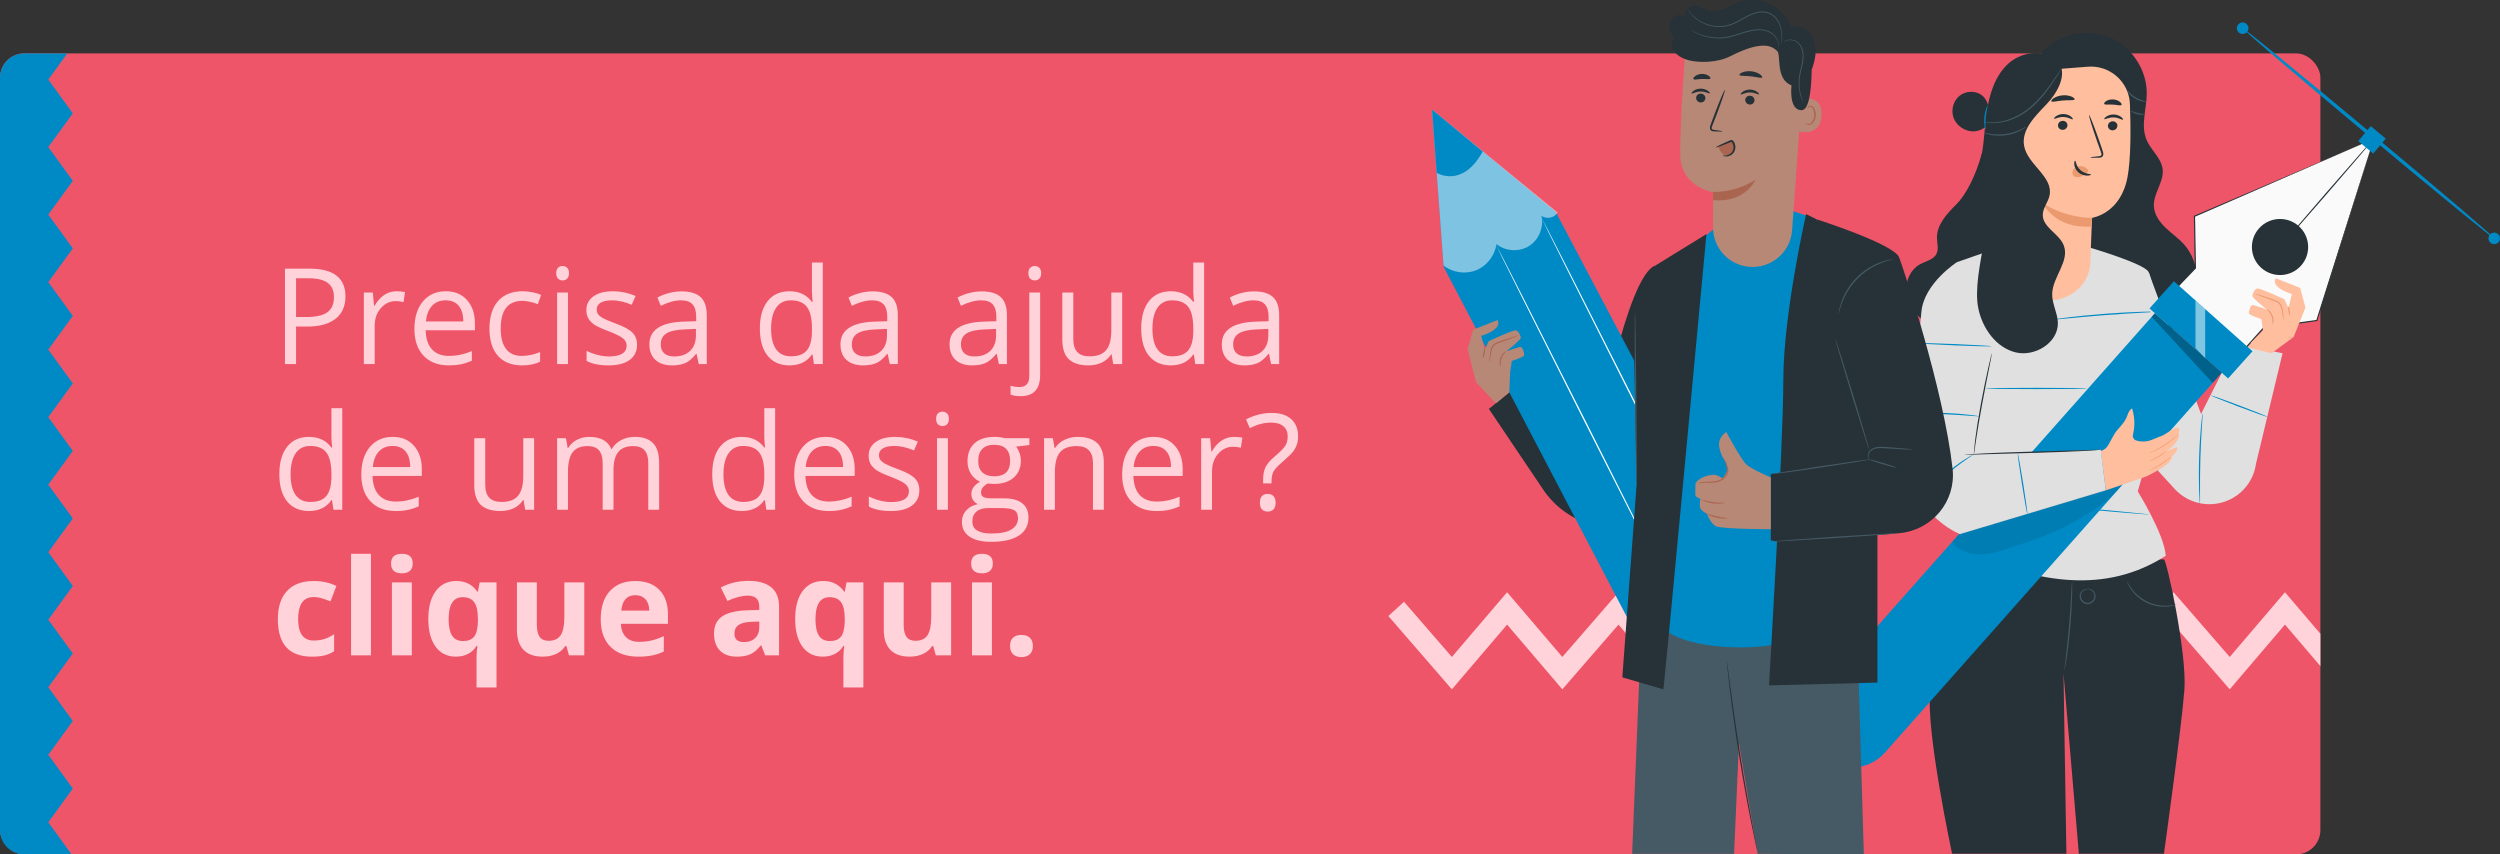 <svg xmlns="http://www.w3.org/2000/svg" width="515" height="176" viewBox="0 0 515 176" fill="none"><rect x="0" y="0" width="515" height="176" fill="#333333" stroke="none"/><rect y="11" width="478" height="165" rx="5" fill="#EF5569"></rect><g clip-path="url(#clip0_1_5112)"><path d="M562.294 122L573.672 135.333L585.049 122L598.134 137.294L594.91 140.235L585.049 128.667L573.672 142L562.294 128.667L550.726 142L539.348 128.667L527.97 142L516.403 128.667L505.025 142L493.647 128.667L482.079 142L470.701 128.667L459.324 142L447.756 128.667L436.378 142L425 128.667L413.433 142L402.055 128.667L390.677 142L379.109 128.667L367.731 142L356.164 128.667L344.786 142L333.408 128.667L321.84 142L310.463 128.667L299.085 142L286 126.902L289.224 123.961L299.085 135.333L310.463 122L321.84 135.333L333.408 122L344.786 135.333L356.164 122L367.731 135.333L379.109 122L390.677 135.333L402.055 122L413.433 135.333L425 122L436.378 135.333L447.756 122L459.324 135.333L470.701 122L482.079 135.333L493.647 122L505.025 135.333L516.403 122L527.97 135.333L539.348 122L550.726 135.333L562.294 122Z" fill="#FFD3D9"></path></g><g clip-path="url(#clip1_1_5112)"><path d="M445.771 115.244C446.292 115.135 450.544 134.542 449.986 142.088C449.429 149.634 445.771 175.87 445.771 175.87H428.245L425.083 138.743L425.677 175.87H402.128C402.128 175.87 396.668 150.35 397.643 142.623C398.617 134.895 403.801 114.569 403.801 114.569L445.771 115.244Z" fill="#263238"></path><path d="M426.844 119.715C426.865 119.715 426.875 119.975 426.88 120.442C426.886 120.91 426.88 121.585 426.86 122.421C426.823 124.088 426.714 126.394 426.5 128.938C426.281 131.478 426 133.768 425.755 135.42C425.635 136.245 425.526 136.915 425.437 137.372C425.354 137.829 425.297 138.084 425.281 138.084C425.26 138.078 425.281 137.824 425.333 137.357C425.396 136.842 425.468 136.183 425.562 135.394C425.76 133.737 426.01 131.447 426.224 128.912C426.438 126.378 426.578 124.077 426.662 122.41C426.703 121.616 426.74 120.956 426.766 120.437C426.802 119.97 426.828 119.715 426.844 119.715Z" fill="#455A64"></path><path d="M430.006 121.284C430.006 121.268 430.142 121.232 430.397 121.278C430.642 121.32 431.007 121.471 431.309 121.824C431.46 122 431.59 122.224 431.653 122.494C431.715 122.764 431.705 123.075 431.59 123.366C431.371 123.943 430.767 124.462 430.017 124.462C429.261 124.446 428.683 123.885 428.49 123.304C428.391 123.008 428.381 122.696 428.459 122.431C428.537 122.166 428.678 121.943 428.844 121.782C429.173 121.45 429.558 121.336 429.808 121.336C430.064 121.33 430.194 121.403 430.189 121.413C430.183 121.439 430.048 121.408 429.819 121.439C429.589 121.471 429.256 121.6 428.985 121.912C428.709 122.213 428.532 122.717 428.73 123.226C428.902 123.719 429.412 124.187 430.022 124.197C430.631 124.202 431.163 123.766 431.361 123.283C431.574 122.79 431.413 122.276 431.158 121.954C430.908 121.626 430.59 121.46 430.371 121.387C430.147 121.31 430.006 121.31 430.006 121.284Z" fill="#455A64"></path><path d="M448.376 124.54C448.382 124.555 448.22 124.623 447.918 124.711C447.616 124.799 447.168 124.898 446.6 124.955C445.48 125.069 443.854 124.945 442.276 124.197C440.692 123.449 439.566 122.275 438.946 121.341C438.634 120.868 438.42 120.463 438.3 120.172C438.175 119.881 438.129 119.715 438.144 119.71C438.191 119.689 438.446 120.338 439.103 121.232C439.749 122.12 440.864 123.231 442.39 123.958C443.917 124.68 445.485 124.836 446.584 124.768C447.699 124.706 448.366 124.493 448.376 124.54Z" fill="#455A64"></path><path d="M408.302 31.481C406.973 36.301 404.962 40.165 403.003 42.102C401.044 44.039 398.945 46.308 399.013 49.061C399.039 50.141 399.403 51.289 398.929 52.26C398.314 53.522 396.673 53.797 395.449 54.483C393.636 55.5 392.62 57.656 392.693 59.728C392.766 61.805 393.813 63.763 395.282 65.238C396.809 66.77 399.226 67.84 401.117 66.796C402.264 66.167 402.915 64.931 403.488 63.763C406.473 57.708 409.182 51.517 411.6 45.212" fill="#263238"></path><path d="M420.524 10.844C423.885 7.125 429.626 5.764 434.304 7.587C438.983 9.405 442.286 14.281 442.234 19.288C442.197 22.513 440.931 25.899 442.213 28.864C443.12 30.962 445.214 32.546 445.5 34.81C445.834 37.438 443.578 39.822 443.698 42.471C443.776 44.2 444.86 45.721 446.11 46.921C447.36 48.121 448.814 49.108 449.96 50.406C453.149 54.015 453.352 59.712 450.94 63.877C448.533 68.042 443.88 70.654 439.092 71.221C434.304 71.787 429.423 70.473 425.187 68.177C422.426 66.681 419.831 64.713 418.19 62.044C416.549 59.375 415.986 55.916 417.284 53.065" fill="#263238"></path><path d="M430.71 51.071C430.71 51.071 441.515 54.249 442.567 55.957C443.62 57.661 447.016 77.671 447.016 77.671L440.379 101.238C440.379 101.238 445.865 110.045 446.141 114.491C433.877 122.379 420.035 120.167 405.551 113.852L404.525 90.809L403.144 54L412.069 50.889L430.71 51.071Z" fill="#E0E0E0"></path><path d="M442.724 105.984C442.724 105.995 442.588 105.989 442.328 105.974C442.041 105.953 441.666 105.927 441.192 105.896C440.176 105.813 438.759 105.704 437.019 105.564C433.476 105.257 428.626 104.831 423.27 104.369C417.914 103.871 413.069 103.424 409.526 103.092C407.791 102.915 406.374 102.775 405.363 102.676C404.895 102.624 404.519 102.583 404.233 102.551C403.972 102.52 403.837 102.5 403.842 102.489C403.842 102.479 403.978 102.484 404.238 102.5C404.525 102.52 404.9 102.546 405.374 102.577C406.39 102.661 407.807 102.77 409.542 102.91C413.085 103.216 417.935 103.642 423.296 104.104C428.652 104.603 433.497 105.049 437.04 105.382C438.774 105.558 440.192 105.699 441.202 105.797C441.671 105.849 442.046 105.891 442.333 105.922C442.588 105.953 442.724 105.974 442.724 105.984Z" fill="#008AC5"></path><path d="M430.048 80.023C430.048 80.096 425.302 80.158 419.446 80.158C413.59 80.158 408.844 80.096 408.844 80.023C408.844 79.95 413.59 79.888 419.446 79.888C425.297 79.888 430.048 79.95 430.048 80.023Z" fill="#008AC5"></path><path d="M444.312 64.215C444.312 64.236 444.016 64.261 443.468 64.293C442.88 64.324 442.104 64.371 441.171 64.422C439.233 64.531 436.555 64.687 433.601 64.916C430.647 65.144 427.974 65.394 426.041 65.581C425.109 65.669 424.338 65.742 423.749 65.799C423.207 65.845 422.905 65.866 422.905 65.845C422.905 65.825 423.197 65.773 423.739 65.69C424.275 65.606 425.057 65.503 426.021 65.383C427.948 65.144 430.621 64.864 433.58 64.641C436.539 64.417 439.222 64.287 441.166 64.225C442.135 64.194 442.921 64.178 443.468 64.178C444.016 64.189 444.312 64.194 444.312 64.215Z" fill="#008AC5"></path><path d="M442.572 55.957L453.414 85.284L460.692 70.836L470.206 72.778L464.73 95.551C464.162 99.597 461.104 102.847 457.092 103.668C453.742 104.354 450.278 103.232 447.975 100.713L444.568 96.989L442.572 55.957Z" fill="#E0E0E0"></path><path d="M453.19 103.808C453.169 103.808 453.143 103.549 453.112 103.071C453.081 102.598 453.044 101.907 453.018 101.061C452.961 99.363 452.935 97.015 453.013 94.419C453.091 91.827 453.253 89.48 453.409 87.787C453.487 86.941 453.56 86.255 453.623 85.788C453.685 85.315 453.727 85.055 453.742 85.061C453.763 85.061 453.753 85.325 453.727 85.798C453.695 86.323 453.649 86.998 453.596 87.803C453.487 89.496 453.357 91.838 453.279 94.424C453.206 97.01 453.195 99.358 453.206 101.056C453.211 101.866 453.211 102.541 453.216 103.066C453.216 103.543 453.206 103.808 453.19 103.808Z" fill="#008AC5"></path><path d="M467.205 85.912C467.179 85.98 464.511 85.04 461.25 83.804C457.988 82.568 455.363 81.508 455.394 81.441C455.42 81.373 458.087 82.313 461.349 83.549C464.61 84.785 467.231 85.845 467.205 85.912Z" fill="#008AC5"></path><path d="M472.488 69.424L467.924 72.773L462.855 71.537L464.074 70.192L472.488 69.424Z" fill="#FFBE9D"></path><path d="M488.987 28.605L452.06 44.553L452.242 55.22L448.064 59.582L462.172 72.155L466.293 67.559L477.27 66.027L488.987 28.605Z" fill="#FAFAFA"></path><path d="M488.987 28.605C488.664 29.648 484.21 44.034 477.39 66.058L477.369 66.131L477.291 66.141C473.806 66.63 470.122 67.149 466.314 67.679L466.392 67.637C465.09 69.091 463.693 70.649 462.271 72.233L462.183 72.332L462.084 72.244C459.776 70.187 457.348 68.027 454.883 65.83C452.539 63.742 450.231 61.686 447.98 59.676L447.876 59.582L447.97 59.484C449.387 58.004 450.783 56.55 452.148 55.121L452.112 55.215C452.055 51.522 451.992 47.96 451.94 44.548V44.465L452.018 44.434C473.66 35.169 487.961 29.046 488.987 28.605C487.966 29.051 473.702 35.262 452.112 44.667L452.185 44.553C452.242 47.965 452.305 51.528 452.372 55.22V55.272L452.336 55.313C450.966 56.742 449.575 58.201 448.158 59.676L448.152 59.484C450.408 61.493 452.716 63.545 455.061 65.638C457.525 67.835 459.953 69.995 462.261 72.057L462.073 72.067C463.49 70.483 464.892 68.93 466.194 67.471L466.225 67.435L466.272 67.429C470.086 66.9 473.764 66.391 477.249 65.903L477.15 65.986C484.111 44.008 488.659 29.648 488.987 28.605Z" fill="#263238"></path><path d="M474.004 54.732C471.873 57.11 468.21 57.313 465.824 55.189C463.438 53.065 463.235 49.414 465.366 47.035C467.496 44.657 471.159 44.454 473.545 46.578C475.931 48.708 476.14 52.353 474.004 54.732Z" fill="#263238"></path><path d="M488.987 28.605C489.045 28.651 484.767 33.678 479.438 39.832C474.108 45.986 469.742 50.93 469.685 50.884C469.627 50.837 473.905 45.81 479.234 39.656C484.564 33.507 488.93 28.558 488.987 28.605Z" fill="#263238"></path><path d="M375.24 155.788C371.452 152.412 371.114 146.627 374.474 142.83L443.901 64.521L457.671 76.788L388.312 155.019C384.92 158.841 379.059 159.189 375.24 155.788Z" fill="#008AC5"></path><path d="M447.824 57.93L442.797 63.537L458.987 77.962L464.015 72.355L447.824 57.93Z" fill="#008AC5"></path><path d="M491.466 28.556L488.384 25.981L485.801 29.053L488.883 31.628L491.466 28.556Z" fill="#008AC5"></path><path d="M514.135 49.372C514 49.528 502.22 39.905 487.82 27.877C473.42 15.85 461.854 5.972 461.984 5.811C462.115 5.65 473.899 15.273 488.299 27.306C502.7 39.334 514.266 49.216 514.135 49.372Z" fill="#008AC5"></path><path d="M514.724 49.866C514.302 50.369 513.552 50.437 513.047 50.011C512.541 49.59 512.479 48.843 512.901 48.339C513.323 47.835 514.073 47.773 514.578 48.194C515.078 48.614 515.146 49.362 514.724 49.866Z" fill="#008AC5"></path><path d="M462.901 6.575C462.479 7.078 461.729 7.141 461.224 6.72C460.718 6.299 460.656 5.551 461.078 5.048C461.5 4.544 462.25 4.482 462.756 4.902C463.256 5.323 463.323 6.071 462.901 6.575Z" fill="#008AC5"></path><path opacity="0.3" d="M443.901 64.521L457.671 76.788L455.811 78.886L443.239 65.269L443.901 64.521Z" fill="black"></path><path opacity="0.5" d="M452.268 61.888V71.704L454.269 73.76V63.669L452.268 61.888Z" fill="white"></path><path d="M468.783 57.308L473.837 59.317L474.921 63.379L472.488 69.418L463.558 70.712L466.173 68.047L465.835 65.726C465.835 65.726 463.344 64.947 463.282 64.568C463.219 64.189 463.589 62.911 463.975 62.854C464.355 62.792 466.97 63.763 466.97 63.763C466.97 63.763 463.876 61.322 463.964 60.932C464.053 60.538 464.381 59.535 465.001 59.426C465.616 59.317 470.607 61.66 470.607 61.66L471.42 63.503L472.128 60.559C472.123 60.559 467.689 59.317 468.783 57.308Z" fill="#FFBE9D"></path><path d="M468.148 66.827C468.179 66.837 468.273 66.65 468.32 66.323C468.367 65.996 468.346 65.529 468.169 65.051C467.992 64.573 467.7 64.204 467.455 63.986C467.205 63.768 467.012 63.69 466.996 63.716C466.944 63.778 467.606 64.246 467.924 65.139C468.262 66.027 468.075 66.811 468.148 66.827Z" fill="#EB996E"></path><path d="M470.55 65.944C470.581 65.928 470.398 65.451 470.352 64.625C470.31 64.215 470.289 63.706 470.096 63.166C469.997 62.895 469.857 62.62 469.633 62.387C469.409 62.153 469.106 61.992 468.809 61.867C467.601 61.431 466.512 61.078 465.715 60.818C464.918 60.564 464.423 60.429 464.412 60.46C464.402 60.496 464.876 60.694 465.657 60.99C466.434 61.291 467.528 61.675 468.716 62.106C469.002 62.22 469.263 62.361 469.455 62.558C469.653 62.755 469.784 62.999 469.877 63.243C470.065 63.737 470.112 64.23 470.174 64.646C470.268 65.482 470.518 65.965 470.55 65.944Z" fill="#EB996E"></path><path d="M471.711 65.035C471.784 65.025 471.769 64.578 471.68 64.043C471.591 63.508 471.461 63.083 471.388 63.093C471.315 63.103 471.331 63.55 471.42 64.085C471.508 64.62 471.638 65.046 471.711 65.035Z" fill="#EB996E"></path><path d="M433.799 101.025C433.799 101.025 441.906 98.251 442.093 98.163C442.281 98.075 447.814 95.504 447.345 94.029C447.345 94.029 448.923 92.788 448.434 92.087L446.214 93.017C446.214 93.017 449.361 90.986 448.804 89.163C448.804 89.163 449.132 88.545 448.793 88.161C448.454 87.776 446.834 88.935 445.626 89.656L443.291 90.597C442.27 91.007 441.145 91.059 440.093 90.752C439.582 90.602 439.275 90.088 439.389 89.568C439.645 88.441 439.962 86.655 439.217 84.121C439.217 84.121 438.644 84.323 438.243 85.569C437.733 87.169 436.133 88.395 435.544 89.449C435.211 90.051 434.674 91.012 434.278 91.718C433.95 92.305 433.398 92.736 432.747 92.907L433.304 97.119L433.799 101.025Z" fill="#FFBE9D"></path><path d="M442.583 93.401C442.588 93.411 442.687 93.38 442.864 93.312C443.041 93.25 443.297 93.146 443.604 93.011C444.219 92.741 445.052 92.315 445.917 91.754C446.782 91.194 447.512 90.607 448.012 90.155C448.262 89.932 448.46 89.74 448.59 89.605C448.72 89.469 448.788 89.392 448.783 89.386C448.778 89.381 448.694 89.444 448.554 89.568C448.413 89.693 448.204 89.869 447.949 90.088C447.433 90.519 446.704 91.09 445.844 91.645C444.985 92.201 444.167 92.637 443.562 92.928C443.26 93.074 443.015 93.188 442.844 93.266C442.677 93.344 442.583 93.396 442.583 93.401Z" fill="#EB996E"></path><path d="M442.724 95.011C442.729 95.026 442.963 94.959 443.318 94.813C443.677 94.668 444.162 94.434 444.667 94.128C445.172 93.821 445.61 93.51 445.917 93.276C446.225 93.043 446.402 92.882 446.391 92.866C446.365 92.829 445.599 93.406 444.599 94.014C444.099 94.315 443.625 94.559 443.281 94.725C442.937 94.896 442.718 94.99 442.724 95.011Z" fill="#EB996E"></path><path d="M442.656 96.943C442.661 96.958 442.958 96.86 443.416 96.652C443.875 96.444 444.495 96.127 445.146 95.717C445.797 95.307 446.355 94.886 446.74 94.564C447.131 94.242 447.355 94.029 447.345 94.019C447.334 94.003 447.084 94.19 446.683 94.491C446.282 94.793 445.719 95.198 445.073 95.603C444.427 96.008 443.818 96.34 443.375 96.564C442.927 96.792 442.645 96.927 442.656 96.943Z" fill="#EB996E"></path><path d="M433.799 101.025L403.728 110.04C396.778 106.903 392.579 99.726 393.251 92.154C394.194 81.56 395.449 67.627 395.819 64.126C396.434 58.294 403.139 53.999 403.139 53.999C412.366 54.597 410.318 72.778 410.318 72.778L406.609 93.692L432.757 92.648L433.799 101.025Z" fill="#E0E0E0"></path><path d="M406.614 93.686C406.593 93.686 406.609 93.385 406.65 92.85C406.687 92.31 406.77 91.536 406.885 90.581C407.119 88.67 407.531 86.042 408.068 83.16C408.604 80.272 409.151 77.67 409.573 75.796C409.787 74.856 409.964 74.097 410.094 73.578C410.224 73.059 410.308 72.768 410.329 72.773C410.35 72.778 410.297 73.069 410.198 73.599C410.084 74.175 409.938 74.923 409.761 75.832C409.386 77.717 408.87 80.324 408.333 83.206C407.797 86.089 407.359 88.706 407.072 90.607C406.942 91.521 406.838 92.279 406.755 92.861C406.682 93.396 406.63 93.692 406.614 93.686Z" fill="#263238"></path><path d="M432.757 92.643C432.757 92.653 432.658 92.669 432.476 92.684C432.257 92.705 431.986 92.726 431.658 92.752C430.949 92.804 429.918 92.871 428.647 92.933C426.104 93.063 422.588 93.188 418.706 93.297C414.84 93.406 411.345 93.505 408.766 93.583C407.521 93.624 406.505 93.655 405.754 93.676C405.426 93.681 405.155 93.692 404.936 93.697C404.749 93.697 404.65 93.697 404.65 93.687C404.65 93.676 404.749 93.661 404.931 93.645C405.15 93.624 405.421 93.603 405.749 93.578C406.458 93.526 407.489 93.458 408.761 93.396C411.303 93.266 414.82 93.141 418.701 93.032C422.567 92.923 426.063 92.825 428.641 92.747C429.887 92.705 430.902 92.674 431.653 92.653C431.981 92.648 432.252 92.638 432.471 92.632C432.658 92.632 432.757 92.638 432.757 92.643Z" fill="#263238"></path><path d="M407.75 85.761C407.75 85.782 407.552 85.777 407.197 85.751C406.786 85.72 406.286 85.684 405.697 85.642C404.431 85.543 402.686 85.424 400.753 85.341C398.82 85.263 397.07 85.237 395.804 85.227C395.215 85.221 394.715 85.216 394.303 85.211C393.949 85.206 393.751 85.19 393.751 85.175C393.751 85.154 393.944 85.133 394.298 85.107C394.652 85.081 395.168 85.055 395.798 85.034C397.07 84.993 398.825 84.988 400.763 85.071C402.701 85.154 404.452 85.305 405.713 85.45C406.343 85.523 406.854 85.59 407.203 85.647C407.557 85.704 407.75 85.741 407.75 85.761Z" fill="#008AC5"></path><path d="M410.324 71.329C410.318 71.402 406.911 71.324 402.717 71.148C398.518 70.971 395.116 70.769 395.121 70.696C395.126 70.623 398.528 70.701 402.733 70.878C406.921 71.054 410.324 71.257 410.324 71.329Z" fill="#008AC5"></path><path d="M396.069 103.133C396.053 103.123 396.158 102.951 396.361 102.655C396.559 102.354 396.866 101.933 397.267 101.424C398.059 100.412 399.247 99.072 400.706 97.742C402.165 96.418 403.613 95.364 404.697 94.668C405.239 94.32 405.687 94.05 406.004 93.884C406.322 93.712 406.499 93.624 406.51 93.64C406.531 93.676 405.853 94.097 404.801 94.829C403.748 95.561 402.331 96.631 400.883 97.945C399.44 99.264 398.242 100.568 397.413 101.549C396.585 102.52 396.106 103.159 396.069 103.133Z" fill="#008AC5"></path><path d="M417.649 105.984C417.576 105.995 417.07 103.18 416.518 99.7C415.966 96.216 415.58 93.385 415.653 93.37C415.726 93.359 416.231 96.174 416.784 99.659C417.336 103.138 417.721 105.969 417.649 105.984Z" fill="#008AC5"></path><g opacity="0.3"><path opacity="0.3" d="M403.545 110.04L437.222 99.851C434.695 103.159 429.782 106.249 426.073 108.155C422.363 110.061 418.399 111.406 414.45 112.746C412.303 113.473 410.105 114.21 407.838 114.19C405.572 114.169 403.358 113.52 402.17 111.598L403.545 110.04Z" fill="black"></path></g><path d="M409.354 23.738C410.006 22.284 409.433 20.415 408.114 19.516C406.796 18.618 404.89 18.737 403.65 19.745C402.415 20.752 401.909 22.539 402.373 24.066C402.925 25.883 404.837 27.192 406.739 27.057C408.641 26.922 410.344 25.354 410.631 23.474" fill="#263238"></path><path d="M414.387 14.972L414.366 17.423L413.845 54.145C413.783 58.409 417.414 61.857 421.993 61.883C426.62 61.914 430.47 58.45 430.605 54.145C430.746 49.627 430.975 44.87 430.975 44.87C430.975 44.87 436.842 44.065 438.264 36.498C438.972 32.738 438.952 26.538 438.769 21.464C438.608 16.899 434.669 13.388 430.1 13.741L414.387 14.972Z" fill="#FFBE9D"></path><path d="M436.185 25.894C436.19 26.408 435.753 26.839 435.216 26.849C434.679 26.865 434.236 26.46 434.231 25.945C434.226 25.431 434.664 25 435.2 24.99C435.742 24.974 436.185 25.379 436.185 25.894Z" fill="#263238"></path><path d="M437.331 24.658C437.206 24.782 436.482 24.216 435.43 24.19C434.377 24.149 433.591 24.668 433.481 24.538C433.429 24.481 433.554 24.253 433.898 24.019C434.237 23.785 434.804 23.562 435.461 23.583C436.117 23.603 436.659 23.858 436.972 24.112C437.29 24.372 437.394 24.601 437.331 24.658Z" fill="#263238"></path><path d="M425.896 25.795C425.901 26.309 425.463 26.74 424.927 26.751C424.39 26.766 423.947 26.361 423.942 25.847C423.937 25.333 424.374 24.902 424.911 24.891C425.453 24.871 425.89 25.276 425.896 25.795Z" fill="#263238"></path><path d="M426.99 24.569C426.865 24.694 426.14 24.128 425.088 24.102C424.036 24.06 423.249 24.58 423.14 24.445C423.087 24.388 423.212 24.159 423.556 23.925C423.895 23.692 424.463 23.468 425.119 23.489C425.776 23.51 426.318 23.764 426.63 24.019C426.943 24.284 427.047 24.512 426.99 24.569Z" fill="#263238"></path><path d="M430.59 32.447C430.585 32.385 431.241 32.292 432.309 32.188C432.58 32.167 432.835 32.12 432.882 31.939C432.95 31.746 432.846 31.456 432.726 31.139C432.491 30.484 432.247 29.799 431.986 29.077C430.965 26.143 430.23 23.738 430.35 23.697C430.47 23.655 431.392 26.003 432.418 28.932C432.663 29.654 432.898 30.344 433.122 31.004C433.216 31.31 433.382 31.658 433.231 32.058C433.153 32.255 432.95 32.396 432.778 32.437C432.606 32.484 432.455 32.484 432.319 32.489C431.251 32.52 430.59 32.51 430.59 32.447Z" fill="#263238"></path><path d="M430.97 44.875C430.97 44.875 425.833 45.062 420.837 41.878C420.837 41.878 423.171 47.165 430.814 46.661L430.97 44.875Z" fill="#EB996E"></path><path d="M430.074 34.961C429.709 34.452 429.053 34.161 428.396 34.213C427.938 34.249 427.469 34.457 427.182 34.821C426.896 35.184 426.823 35.709 427.063 36.067C427.334 36.472 427.927 36.581 428.433 36.451C428.938 36.322 429.381 36.005 429.798 35.688C429.912 35.6 430.032 35.506 430.105 35.387C430.178 35.262 430.199 35.101 430.116 34.997" fill="#EB996E"></path><path d="M427.474 33.091C427.646 33.086 427.615 34.224 428.573 35.06C429.527 35.896 430.746 35.802 430.751 35.963C430.767 36.036 430.475 36.176 429.959 36.176C429.454 36.181 428.724 36 428.141 35.485C427.557 34.971 427.323 34.307 427.297 33.839C427.261 33.356 427.396 33.081 427.474 33.091Z" fill="#263238"></path><path d="M427.375 20.466C427.266 20.747 426.219 20.586 424.979 20.7C423.739 20.788 422.733 21.121 422.577 20.861C422.509 20.737 422.686 20.472 423.098 20.207C423.504 19.942 424.15 19.698 424.89 19.636C425.635 19.573 426.307 19.713 426.75 19.906C427.198 20.103 427.422 20.337 427.375 20.466Z" fill="#263238"></path><path d="M437.029 21.614C436.836 21.848 436.117 21.578 435.247 21.547C434.377 21.479 433.632 21.661 433.471 21.407C433.398 21.282 433.523 21.048 433.851 20.83C434.174 20.612 434.711 20.446 435.31 20.482C435.909 20.518 436.42 20.747 436.717 21.001C437.019 21.251 437.113 21.5 437.029 21.614Z" fill="#263238"></path><path d="M423.968 12.568C426.005 15.268 423.885 19.09 421.54 21.526C419.196 23.962 416.336 26.792 416.976 30.105C417.716 33.948 422.994 36.41 422.212 40.248C421.926 41.65 420.816 42.844 420.811 44.273C420.8 46.854 424.15 48.105 425.114 50.499C426.437 53.782 422.801 57.053 422.749 60.585C422.718 62.589 423.859 64.464 423.921 66.469C424.046 70.582 419.17 73.589 415.169 72.576C411.167 71.563 408.432 67.674 407.557 63.654C406.687 59.634 408.005 53.984 408.651 49.923L401.722 51.522C400.43 50.297 402.196 48.993 402.488 47.238C403.217 42.844 406.114 39.121 407.494 34.883C408.698 31.18 408.708 27.213 409.235 23.354C409.761 19.495 410.964 15.476 413.918 12.926C416.872 10.381 421.993 10.065 424.385 13.144" fill="#263238"></path><path d="M408.432 25.047C408.437 24.974 409.599 25.354 411.485 25.135C413.361 24.943 415.893 23.993 418.112 22.144C420.332 20.29 421.868 18.13 422.952 16.582C423.468 15.829 423.895 15.206 424.223 14.723C424.526 14.287 424.697 14.048 424.713 14.058C424.729 14.069 424.588 14.323 424.312 14.78C424.036 15.237 423.635 15.891 423.108 16.686C422.056 18.265 420.535 20.462 418.279 22.347C416.018 24.232 413.413 25.172 411.496 25.317C410.537 25.4 409.756 25.338 409.229 25.239C408.964 25.203 408.766 25.135 408.625 25.104C408.5 25.078 408.427 25.052 408.432 25.047Z" fill="#455A64"></path><path d="M417.466 26.06C417.482 26.081 417.091 26.428 416.357 26.834C415.622 27.239 414.523 27.67 413.246 27.862C411.97 28.044 410.792 27.945 409.969 27.768C409.146 27.592 408.672 27.369 408.682 27.343C408.698 27.301 409.188 27.452 410.006 27.576C410.818 27.706 411.965 27.768 413.21 27.592C414.455 27.41 415.528 27.02 416.273 26.662C417.008 26.309 417.44 26.023 417.466 26.06Z" fill="#455A64"></path><path d="M442.234 20.955C442.244 21.022 441.067 21.043 439.863 20.321C438.649 19.615 438.102 18.571 438.165 18.55C438.233 18.498 438.853 19.418 439.999 20.088C441.14 20.773 442.244 20.872 442.234 20.955Z" fill="#455A64"></path><path d="M441.744 23.515C441.76 23.583 441.093 23.759 440.291 23.551C439.483 23.354 438.978 22.887 439.025 22.835C439.071 22.767 439.608 23.105 440.358 23.287C441.098 23.479 441.734 23.437 441.744 23.515Z" fill="#455A64"></path><path d="M409.005 26.698C408.938 26.714 408.656 25.592 408.786 24.18C408.906 22.767 409.386 21.708 409.448 21.739C409.526 21.765 409.177 22.835 409.057 24.206C408.932 25.572 409.089 26.683 409.005 26.698Z" fill="#008AC5"></path><path d="M382.401 122.073C382.401 124.742 383.953 176 383.953 176L362.056 175.891L358.227 153.108L357.222 175.891H336.22L338.502 119.627L382.401 122.073Z" fill="#455A64"></path><path d="M317.892 100.848L306.707 84.23L315.006 77.515L329.031 90.483C329.031 90.483 335.069 56.737 341.019 54.69L340.555 107.039C332.511 110.866 322.862 108.228 317.892 100.848Z" fill="#263238"></path><path d="M295 22.591L297.376 54.945L336.335 129.385L358.857 116.381L320.466 43.629L295 22.591Z" fill="#008AC5"></path><g opacity="0.7"><path opacity="0.7" d="M320.851 43.769C320.242 44.906 318.517 45.244 317.522 44.418C318.095 46.745 317.033 49.383 315.006 50.666C312.979 51.954 310.135 51.793 308.264 50.287C307.957 52.639 306.311 54.768 304.107 55.662C301.903 56.555 299.23 56.17 297.37 54.701L295 22.591L320.851 43.769Z" fill="white"></path></g><path d="M295.959 35.6C295.959 35.6 301.236 38.903 305.435 31.206L295 22.591L295.959 35.6Z" fill="#008AC5"></path><path d="M344.921 123.304C344.853 123.335 336.57 107.044 326.426 86.915C316.277 66.78 308.103 50.437 308.171 50.401C308.238 50.37 316.517 66.656 326.671 86.79C336.814 106.919 344.989 123.268 344.921 123.304Z" fill="white"></path><path d="M354.283 117.716C354.216 117.747 345.932 101.456 335.788 81.327C325.634 61.192 317.465 44.849 317.533 44.818C317.601 44.787 325.879 61.073 336.033 81.207C346.177 101.336 354.351 117.685 354.283 117.716Z" fill="white"></path><path d="M308.483 65.929L303.43 67.939L302.346 72L304.086 78.772L308.165 83.087L310.916 80.818L311.088 76.674L311.427 74.352C311.427 74.352 313.917 73.573 313.98 73.194C314.042 72.815 313.672 71.537 313.287 71.48C312.906 71.418 310.291 72.389 310.291 72.389C310.291 72.389 313.386 69.948 313.297 69.559C313.208 69.164 312.88 68.162 312.26 68.053C311.646 67.944 306.654 70.286 306.654 70.286L305.842 72.129L305.133 69.185C305.144 69.18 309.577 67.939 308.483 65.929Z" fill="#B78876"></path><path d="M309.119 75.448C309.088 75.458 308.994 75.271 308.947 74.944C308.9 74.617 308.921 74.15 309.098 73.672C309.275 73.194 309.567 72.825 309.812 72.607C310.062 72.389 310.255 72.311 310.27 72.337C310.322 72.4 309.661 72.867 309.343 73.76C309.004 74.648 309.192 75.432 309.119 75.448Z" fill="#AA6550"></path><path d="M306.717 74.57C306.686 74.555 306.868 74.077 306.915 73.251C306.957 72.841 306.977 72.332 307.17 71.792C307.269 71.522 307.41 71.247 307.634 71.013C307.858 70.779 308.16 70.618 308.457 70.494C309.666 70.057 310.755 69.704 311.552 69.445C312.349 69.19 312.844 69.055 312.854 69.086C312.865 69.123 312.39 69.32 311.609 69.616C310.833 69.917 309.739 70.301 308.551 70.733C308.264 70.847 308.004 70.987 307.811 71.184C307.613 71.382 307.483 71.626 307.389 71.87C307.201 72.363 307.155 72.856 307.092 73.272C306.998 74.108 306.748 74.591 306.717 74.57Z" fill="#AA6550"></path><path d="M305.555 73.656C305.482 73.646 305.498 73.199 305.586 72.664C305.675 72.129 305.805 71.704 305.878 71.714C305.951 71.724 305.935 72.171 305.847 72.706C305.758 73.246 305.628 73.672 305.555 73.656Z" fill="#AA6550"></path><path d="M373.878 45.01L369.449 43.509L352.892 47.3L351.423 48.51L342.66 129.385C346.421 133.254 358.29 134.023 365.026 132.875L373.878 45.01Z" fill="#008AC5"></path><path d="M374.185 45.166L372.054 44.106C372.054 44.106 367.365 64.693 367.365 78.294C367.365 91.895 364.416 141.189 364.416 141.189L386.751 140.618V86.151L374.185 45.166Z" fill="#263238"></path><path d="M342.66 142.01L334.199 139.538L337.153 99.68L336.596 70.79L341.029 54.685L351.532 48.214C351.527 48.219 343.238 137.206 342.66 142.01Z" fill="#263238"></path><path d="M360.311 54.96C356.091 54.586 352.866 51.055 352.882 46.833L352.908 39.599C352.908 39.599 346.203 38.56 346.125 31.881C346.046 25.203 347.203 9.867 347.203 9.867C354.961 6.543 363.916 7.665 370.606 12.801L371.601 13.565L369.173 47.451C368.84 51.979 364.854 55.365 360.311 54.96Z" fill="#B78876"></path><path d="M352.897 39.51C352.897 39.51 357.133 39.853 361.634 37.033C361.634 37.033 359.571 41.842 352.882 41.24L352.897 39.51Z" fill="#AA6550"></path><path d="M370.773 20.482C370.887 20.43 375.378 19.127 375.232 23.692C375.086 28.257 370.517 27.171 370.512 27.041C370.507 26.906 370.773 20.482 370.773 20.482Z" fill="#B78876"></path><path d="M371.966 25.354C371.986 25.338 372.044 25.411 372.174 25.478C372.304 25.541 372.528 25.593 372.768 25.509C373.258 25.348 373.69 24.595 373.737 23.775C373.763 23.359 373.685 22.959 373.549 22.627C373.419 22.29 373.211 22.051 372.971 21.999C372.731 21.936 372.554 22.077 372.492 22.201C372.424 22.326 372.45 22.419 372.429 22.425C372.414 22.435 372.335 22.347 372.377 22.16C372.398 22.072 372.455 21.962 372.565 21.879C372.679 21.791 372.841 21.755 373.008 21.776C373.362 21.812 373.669 22.144 373.82 22.508C373.992 22.876 374.086 23.323 374.055 23.791C373.997 24.71 373.497 25.556 372.825 25.728C372.502 25.8 372.236 25.696 372.101 25.582C371.971 25.463 371.95 25.359 371.966 25.354Z" fill="#AA6550"></path><path d="M349.401 20.145C349.386 20.649 349.797 21.08 350.324 21.106C350.85 21.131 351.293 20.747 351.308 20.244C351.324 19.74 350.912 19.309 350.386 19.283C349.86 19.257 349.417 19.641 349.401 20.145Z" fill="#263238"></path><path d="M348.469 19.262C348.589 19.387 349.313 18.852 350.344 18.852C351.371 18.841 352.131 19.366 352.241 19.241C352.298 19.184 352.173 18.961 351.845 18.722C351.522 18.483 350.97 18.254 350.329 18.254C349.688 18.26 349.146 18.493 348.839 18.732C348.521 18.982 348.412 19.21 348.469 19.262Z" fill="#263238"></path><path d="M359.524 20.576C359.508 21.079 359.92 21.511 360.446 21.537C360.972 21.562 361.415 21.178 361.431 20.674C361.447 20.171 361.035 19.74 360.509 19.714C359.983 19.688 359.54 20.072 359.524 20.576Z" fill="#263238"></path><path d="M358.592 19.454C358.711 19.579 359.436 19.044 360.467 19.049C361.494 19.038 362.254 19.563 362.364 19.438C362.416 19.381 362.301 19.158 361.968 18.919C361.645 18.68 361.092 18.452 360.452 18.452C359.811 18.457 359.269 18.691 358.962 18.929C358.644 19.174 358.534 19.402 358.592 19.454Z" fill="#263238"></path><path d="M354.856 27.067C354.861 27.01 354.221 26.901 353.184 26.766C352.923 26.74 352.673 26.688 352.626 26.506C352.564 26.32 352.673 26.034 352.804 25.727C353.048 25.094 353.309 24.429 353.58 23.733C354.658 20.892 355.44 18.555 355.325 18.514C355.21 18.472 354.241 20.742 353.163 23.583C352.903 24.284 352.652 24.954 352.418 25.592C352.319 25.888 352.147 26.226 352.283 26.621C352.355 26.818 352.548 26.958 352.715 27.005C352.882 27.057 353.033 27.057 353.163 27.067C354.205 27.124 354.851 27.124 354.856 27.067Z" fill="#263238"></path><path d="M358.326 15.434C358.425 15.715 359.457 15.58 360.665 15.725C361.874 15.845 362.848 16.198 363.01 15.948C363.083 15.829 362.911 15.564 362.52 15.294C362.129 15.024 361.504 14.77 360.78 14.687C360.056 14.609 359.389 14.723 358.951 14.899C358.508 15.081 358.284 15.299 358.326 15.434Z" fill="#263238"></path><path d="M348.849 16.291C349.032 16.525 349.74 16.281 350.594 16.27C351.449 16.229 352.168 16.426 352.335 16.182C352.408 16.063 352.293 15.829 351.98 15.611C351.668 15.393 351.147 15.211 350.563 15.226C349.98 15.247 349.469 15.455 349.172 15.694C348.87 15.938 348.771 16.177 348.849 16.291Z" fill="#263238"></path><path d="M343.936 5.65C343.863 4.825 344.176 3.931 344.848 3.448C345.525 2.96 346.573 2.991 347.12 3.62C346.807 2.503 347.719 1.215 348.881 1.143C349.975 1.075 350.907 1.896 351.96 2.186C352.991 2.467 354.096 2.223 355.091 1.828C356.081 1.428 357.008 0.883 358.013 0.514C360.108 -0.249 362.504 -0.151 364.531 0.774C366.558 1.703 368.188 3.448 368.975 5.531C370.439 5.074 372.106 5.816 373.007 7.052C373.909 8.288 374.143 9.914 373.961 11.436C373.841 12.464 373.544 13.456 373.195 14.432C373.195 14.52 373.205 14.604 373.2 14.687C373.132 18.358 372.716 22.674 371.142 22.7C368.402 22.741 369.053 17.595 369.053 17.595C365.693 16.302 366.943 11.28 366.104 10.516C365.266 9.753 363.505 7.982 356.466 11.571C353.731 12.962 350.1 12.921 348.115 12.469C348.057 12.459 348 12.448 347.938 12.433C347.927 12.428 347.911 12.428 347.896 12.422C347.875 12.417 347.859 12.407 347.839 12.396C347.208 12.23 346.593 11.986 346.031 11.633C345.395 11.233 344.812 10.688 344.541 9.981C344.27 9.28 344.374 8.403 344.926 7.889C344.416 7.245 344.009 6.476 343.936 5.65Z" fill="#263238"></path><path d="M353.981 30.225C354.143 30.63 354.309 31.045 354.58 31.393C354.851 31.741 355.247 32.011 355.685 32.032C356.154 32.053 356.602 31.778 356.867 31.388C357.128 30.999 357.216 30.516 357.196 30.048C357.175 29.628 356.982 29.124 356.56 29.072C356.383 29.051 356.211 29.119 356.049 29.186C355.315 29.482 354.575 29.783 353.84 30.079" fill="#AA6550"></path><path d="M354.867 32.037C354.877 31.97 355.362 32.167 356.044 31.892C356.372 31.757 356.737 31.497 356.935 31.087C357.133 30.682 357.175 30.126 356.966 29.643C356.919 29.524 356.846 29.415 356.773 29.316C356.685 29.223 356.701 29.228 356.607 29.243C356.518 29.269 356.372 29.337 356.252 29.384C356.127 29.436 356.008 29.482 355.888 29.529C355.414 29.721 354.986 29.887 354.627 30.022C353.903 30.292 353.444 30.433 353.424 30.386C353.403 30.334 353.819 30.105 354.518 29.768C354.867 29.602 355.283 29.41 355.747 29.197C355.862 29.145 355.982 29.093 356.107 29.036C356.237 28.984 356.336 28.927 356.508 28.869C356.596 28.843 356.716 28.833 356.836 28.88C356.951 28.927 357.024 29.005 357.081 29.072C357.18 29.202 357.268 29.337 357.331 29.488C357.591 30.09 357.529 30.755 357.263 31.248C356.992 31.752 356.534 32.037 356.143 32.152C355.747 32.276 355.403 32.245 355.184 32.188C354.96 32.136 354.856 32.063 354.867 32.037Z" fill="#263238"></path><path d="M366.334 9.888C366.308 9.883 366.401 9.597 366.339 9.078C366.276 8.569 365.985 7.826 365.292 7.203C364.62 6.564 363.505 6.18 362.275 6.211C361.035 6.221 359.717 6.627 358.357 7.084C357.675 7.307 356.998 7.525 356.331 7.67C355.659 7.816 355.002 7.894 354.372 7.909C353.111 7.946 351.98 7.743 351.069 7.478C350.157 7.203 349.464 6.865 349 6.606C348.766 6.476 348.594 6.367 348.479 6.284C348.365 6.206 348.308 6.164 348.308 6.159C348.318 6.144 348.563 6.305 349.032 6.538C349.501 6.777 350.199 7.089 351.1 7.343C352.001 7.587 353.116 7.774 354.356 7.728C354.976 7.707 355.622 7.629 356.279 7.483C356.935 7.338 357.602 7.12 358.29 6.897C359.649 6.44 360.994 6.029 362.27 6.029C363.536 6.009 364.693 6.419 365.385 7.099C366.094 7.759 366.37 8.543 366.417 9.067C366.459 9.607 366.334 9.888 366.334 9.888Z" fill="#455A64"></path><path d="M371.544 21.178C371.538 21.183 371.507 21.131 371.455 21.038C371.403 20.945 371.33 20.799 371.247 20.612C371.08 20.238 370.871 19.672 370.715 18.95C370.564 18.229 370.465 17.346 370.543 16.369C370.606 15.388 370.913 14.349 371.142 13.264C371.382 12.184 371.434 11.103 371.148 10.194C371.012 9.743 370.783 9.343 370.507 9.031C370.225 8.725 369.882 8.517 369.543 8.403C368.86 8.164 368.246 8.273 367.891 8.444C367.532 8.626 367.391 8.823 367.376 8.803C367.376 8.803 367.49 8.59 367.855 8.377C368.22 8.174 368.866 8.034 369.59 8.273C369.949 8.387 370.319 8.6 370.627 8.922C370.929 9.249 371.174 9.67 371.32 10.143C371.632 11.093 371.575 12.215 371.335 13.305C371.101 14.406 370.793 15.424 370.726 16.385C370.642 17.34 370.72 18.213 370.856 18.924C370.991 19.641 371.179 20.202 371.325 20.581C371.465 20.965 371.559 21.173 371.544 21.178Z" fill="#455A64"></path><path d="M366.98 9.348C366.974 9.348 366.974 9.254 366.985 9.078C366.99 8.88 367 8.631 367.011 8.309C367.016 7.65 367.037 6.668 366.704 5.536C366.532 4.975 366.25 4.383 365.807 3.853C365.375 3.324 364.76 2.861 364.01 2.669C363.265 2.467 362.426 2.539 361.613 2.768C360.796 2.996 360.009 3.407 359.217 3.853C358.425 4.3 357.649 4.752 356.841 5.074C356.028 5.385 355.19 5.546 354.393 5.562C353.595 5.578 352.83 5.479 352.147 5.287C351.465 5.095 350.855 4.83 350.329 4.539C349.282 3.936 348.584 3.23 348.172 2.706C347.958 2.446 347.823 2.223 347.734 2.072C347.646 1.921 347.599 1.838 347.604 1.838C347.609 1.833 347.667 1.911 347.766 2.051C347.865 2.197 348.01 2.41 348.229 2.659C348.657 3.163 349.355 3.843 350.391 4.419C350.912 4.695 351.517 4.949 352.189 5.131C352.861 5.313 353.606 5.406 354.387 5.38C355.169 5.359 355.982 5.198 356.773 4.892C357.565 4.575 358.331 4.129 359.128 3.682C359.92 3.235 360.728 2.82 361.572 2.586C362.411 2.353 363.286 2.28 364.067 2.498C364.859 2.706 365.5 3.199 365.943 3.755C366.396 4.31 366.677 4.923 366.844 5.505C367.172 6.673 367.126 7.66 367.094 8.32C367.073 8.652 367.047 8.912 367.027 9.088C367 9.26 366.985 9.353 366.98 9.348Z" fill="#455A64"></path><path d="M374.185 45.166C374.185 45.166 390.164 50.261 391.226 53.023C392.024 55.095 400.422 80.215 402.235 96.59C402.975 103.258 398.015 109.215 391.31 109.827C380.489 110.819 364.781 112.107 364.781 111.219V97.639L385.131 94.642L377.592 72.555L374.185 45.166Z" fill="#263238"></path><path d="M353.679 108.477C355.768 109.017 364.786 109.017 364.786 109.017V98.35C364.786 98.35 360.863 96.678 359.78 95.707C358.696 94.736 355.617 88.997 355.617 88.997C355.617 88.997 353.721 90.062 354.2 92.279C354.705 94.621 355.68 94.907 355.742 95.842C355.742 95.852 355.82 96.081 355.825 96.091C356.034 97.389 354.789 98.537 354.789 98.537C354.867 98.522 353.757 97.878 353.418 97.836C351.517 97.613 349.266 98.968 349.266 99.727C349.266 99.727 349.198 101.767 349.266 102.074C349.334 102.375 350.292 102.78 350.292 102.78C350.292 102.78 349.99 104.141 350.292 104.748C350.595 105.356 351.611 105.808 351.611 105.808C351.611 105.808 352.501 108.171 353.679 108.477Z" fill="#B78876"></path><path d="M355.867 106.769C355.872 106.836 354.877 106.914 353.695 106.649C352.507 106.395 351.637 105.912 351.668 105.849C351.699 105.777 352.595 106.135 353.752 106.384C354.903 106.639 355.867 106.686 355.867 106.769Z" fill="#AA6550"></path><path d="M355.336 103.57C355.351 103.637 354.242 103.886 352.871 103.699C351.501 103.523 350.496 102.988 350.527 102.931C350.558 102.853 351.579 103.263 352.903 103.435C354.236 103.616 355.325 103.486 355.336 103.57Z" fill="#AA6550"></path><path d="M355.023 94.409C355.049 94.388 355.398 94.86 355.747 95.728C355.831 95.946 355.919 96.19 355.977 96.465C356.039 96.73 356.065 97.068 355.966 97.379C355.799 98.013 355.31 98.589 354.674 98.953C354.356 99.14 354.023 99.269 353.679 99.342C353.335 99.415 353.012 99.43 352.705 99.441C352.09 99.462 351.538 99.451 351.074 99.462C350.152 99.467 349.6 99.597 349.584 99.566C349.568 99.529 350.126 99.327 351.064 99.275C351.527 99.238 352.08 99.228 352.689 99.192C352.991 99.171 353.309 99.15 353.622 99.083C353.929 99.01 354.247 98.89 354.533 98.719C355.122 98.382 355.565 97.862 355.721 97.312C355.815 97.031 355.799 96.777 355.753 96.512C355.706 96.252 355.633 96.013 355.565 95.795C355.278 94.928 354.992 94.429 355.023 94.409Z" fill="#AA6550"></path><path d="M385.391 94.616C385.391 94.632 385.11 94.694 384.589 94.788C384.021 94.886 383.281 95.011 382.39 95.162C380.53 95.468 377.957 95.873 375.117 96.304C372.273 96.73 369.694 97.104 367.824 97.348C365.958 97.592 364.791 97.717 364.786 97.649C365.005 97.613 365.234 97.571 365.589 97.514C366.156 97.426 366.896 97.306 367.792 97.161C369.699 96.865 372.252 96.475 375.071 96.039C377.915 95.614 380.489 95.234 382.359 94.975C383.255 94.855 384 94.762 384.573 94.684C385.094 94.616 385.386 94.596 385.391 94.616Z" fill="#455A64"></path><path d="M394.029 92.601C394.029 92.638 393.415 92.632 392.425 92.586C391.435 92.544 390.07 92.466 388.564 92.362C387.809 92.311 387.1 92.248 386.48 92.383C385.866 92.513 385.365 92.845 385.126 93.24C384.881 93.64 384.876 94.05 384.933 94.305C384.995 94.564 385.094 94.684 385.074 94.699C385.063 94.71 384.933 94.606 384.829 94.336C384.735 94.071 384.704 93.614 384.954 93.147C385.209 92.684 385.756 92.3 386.418 92.144C387.085 91.983 387.83 92.04 388.575 92.092C390.08 92.196 391.445 92.3 392.43 92.394C393.425 92.487 394.029 92.565 394.029 92.601Z" fill="#455A64"></path><path d="M390.679 96.325C390.659 96.397 389.361 96.076 387.783 95.613C386.204 95.146 384.938 94.71 384.959 94.642C384.98 94.57 386.277 94.891 387.856 95.354C389.434 95.816 390.7 96.252 390.679 96.325Z" fill="#455A64"></path><path d="M378.056 69.751C378.129 69.73 379.77 74.892 381.724 81.285C383.677 87.678 385.204 92.877 385.131 92.897C385.058 92.918 383.417 87.756 381.463 81.363C379.509 74.975 377.983 69.777 378.056 69.751Z" fill="#455A64"></path><path d="M389.987 53.408C389.997 53.46 389.049 53.6 387.626 54.15C386.209 54.69 384.323 55.714 382.682 57.36C381.041 59.006 380.025 60.896 379.494 62.309C378.952 63.732 378.817 64.677 378.764 64.667C378.749 64.667 378.77 64.428 378.843 64.002C378.916 63.576 379.061 62.974 379.312 62.242C379.801 60.787 380.812 58.845 382.484 57.162C384.157 55.48 386.1 54.462 387.554 53.963C388.283 53.709 388.892 53.558 389.314 53.486C389.747 53.413 389.981 53.392 389.987 53.408Z" fill="#455A64"></path><path d="M336.804 64.49C336.814 64.49 336.825 64.615 336.835 64.854C336.846 65.118 336.856 65.461 336.872 65.887C336.893 66.817 336.919 68.11 336.95 69.694C336.992 72.94 337.044 77.364 337.101 82.256C337.132 87.148 337.153 91.578 337.174 94.824C337.169 96.408 337.169 97.701 337.163 98.631C337.158 99.056 337.153 99.404 337.148 99.664C337.143 99.903 337.132 100.028 337.122 100.028C337.111 100.028 337.101 99.903 337.091 99.669C337.08 99.404 337.07 99.062 337.054 98.636C337.033 97.706 337.007 96.413 336.976 94.829C336.934 91.583 336.882 87.159 336.825 82.261C336.794 77.369 336.773 72.94 336.752 69.699C336.757 68.115 336.757 66.822 336.762 65.892C336.768 65.466 336.773 65.118 336.778 64.859C336.788 64.615 336.794 64.49 336.804 64.49Z" fill="#455A64"></path><path d="M361.994 175.211C361.983 175.211 361.947 175.081 361.884 174.821C361.822 174.541 361.733 174.162 361.629 173.694C361.41 172.713 361.108 171.29 360.754 169.534C360.045 166.013 359.133 161.137 358.263 155.725C357.399 150.314 356.737 145.396 356.315 141.828C356.101 140.047 355.945 138.603 355.846 137.601C355.799 137.123 355.768 136.739 355.737 136.448C355.716 136.183 355.711 136.048 355.716 136.043C355.726 136.043 355.752 136.178 355.789 136.443C355.83 136.728 355.883 137.113 355.945 137.591C356.08 138.614 356.268 140.047 356.502 141.808C356.977 145.365 357.664 150.278 358.529 155.684C359.394 161.09 360.274 165.972 360.936 169.498C361.264 171.243 361.535 172.661 361.723 173.673C361.811 174.146 361.879 174.525 361.931 174.811C361.983 175.07 362.004 175.211 361.994 175.211Z" fill="#263238"></path><path d="M391.315 109.827C391.32 109.9 385.443 110.347 378.196 110.824C370.944 111.302 365.062 111.624 365.057 111.552C365.052 111.479 370.923 111.032 378.176 110.554C385.428 110.082 391.31 109.755 391.315 109.827Z" fill="#455A64"></path></g><path d="M71.163 61.074C71.163 63.063 70.482 64.596 69.12 65.671C67.766 66.738 65.826 67.271 63.299 67.271H60.987V75H58.702V55.348H63.796C68.707 55.348 71.163 57.256 71.163 61.074ZM60.987 65.308H63.044C65.069 65.308 66.534 64.981 67.439 64.327C68.344 63.673 68.797 62.624 68.797 61.181C68.797 59.882 68.371 58.914 67.52 58.278C66.668 57.642 65.342 57.324 63.541 57.324H60.987V65.308ZM81.674 59.999C82.329 59.999 82.916 60.052 83.435 60.16L83.126 62.23C82.517 62.096 81.979 62.028 81.513 62.028C80.321 62.028 79.3 62.512 78.448 63.48C77.606 64.448 77.185 65.653 77.185 67.096V75H74.953V60.267H76.795L77.05 62.996H77.158C77.704 62.037 78.363 61.298 79.134 60.778C79.904 60.258 80.751 59.999 81.674 59.999ZM92.415 75.269C90.237 75.269 88.516 74.606 87.253 73.279C85.998 71.953 85.371 70.112 85.371 67.755C85.371 65.38 85.954 63.494 87.118 62.096C88.292 60.698 89.865 59.999 91.837 59.999C93.683 59.999 95.143 60.608 96.219 61.827C97.294 63.036 97.832 64.636 97.832 66.626V68.037H87.683C87.728 69.766 88.162 71.079 88.987 71.975C89.82 72.872 90.99 73.32 92.495 73.32C94.082 73.32 95.65 72.988 97.2 72.325V74.314C96.411 74.655 95.663 74.897 94.955 75.04C94.256 75.193 93.409 75.269 92.415 75.269ZM91.81 61.867C90.627 61.867 89.681 62.252 88.974 63.023C88.275 63.794 87.862 64.86 87.737 66.222H95.439C95.439 64.815 95.126 63.74 94.498 62.996C93.871 62.243 92.975 61.867 91.81 61.867ZM107.537 75.269C105.404 75.269 103.751 74.615 102.577 73.306C101.412 71.989 100.829 70.129 100.829 67.728C100.829 65.263 101.421 63.359 102.604 62.015C103.796 60.671 105.489 59.999 107.685 59.999C108.393 59.999 109.101 60.075 109.809 60.227C110.517 60.38 111.072 60.559 111.476 60.765L110.79 62.66C110.297 62.463 109.759 62.302 109.177 62.176C108.594 62.042 108.079 61.975 107.631 61.975C104.638 61.975 103.141 63.883 103.141 67.701C103.141 69.511 103.504 70.9 104.23 71.868C104.965 72.836 106.049 73.32 107.483 73.32C108.711 73.32 109.97 73.055 111.26 72.527V74.503C110.275 75.013 109.034 75.269 107.537 75.269ZM117 75H114.769V60.267H117V75ZM114.581 56.275C114.581 55.764 114.706 55.392 114.957 55.16C115.208 54.917 115.522 54.797 115.898 54.797C116.256 54.797 116.566 54.917 116.825 55.16C117.085 55.401 117.215 55.773 117.215 56.275C117.215 56.777 117.085 57.153 116.825 57.404C116.566 57.646 116.256 57.767 115.898 57.767C115.522 57.767 115.208 57.646 114.957 57.404C114.706 57.153 114.581 56.777 114.581 56.275ZM131.235 70.981C131.235 72.352 130.725 73.409 129.703 74.153C128.681 74.897 127.248 75.269 125.402 75.269C123.448 75.269 121.925 74.96 120.831 74.341V72.271C121.539 72.63 122.296 72.912 123.103 73.118C123.918 73.324 124.703 73.427 125.455 73.427C126.62 73.427 127.516 73.244 128.144 72.876C128.771 72.5 129.085 71.931 129.085 71.169C129.085 70.596 128.834 70.107 128.332 69.704C127.839 69.292 126.871 68.808 125.428 68.252C124.057 67.741 123.081 67.298 122.498 66.921C121.925 66.536 121.494 66.101 121.208 65.617C120.93 65.133 120.791 64.555 120.791 63.883C120.791 62.683 121.279 61.737 122.256 61.047C123.233 60.348 124.573 59.999 126.275 59.999C127.861 59.999 129.412 60.321 130.926 60.967L130.133 62.781C128.655 62.172 127.315 61.867 126.114 61.867C125.057 61.867 124.259 62.033 123.721 62.364C123.184 62.696 122.915 63.153 122.915 63.736C122.915 64.13 123.013 64.466 123.21 64.744C123.417 65.022 123.744 65.286 124.192 65.537C124.64 65.788 125.5 66.151 126.773 66.626C128.52 67.262 129.699 67.903 130.308 68.548C130.926 69.193 131.235 70.004 131.235 70.981ZM143.938 75L143.495 72.903H143.387C142.652 73.826 141.917 74.453 141.183 74.785C140.457 75.108 139.547 75.269 138.454 75.269C136.993 75.269 135.846 74.892 135.013 74.14C134.188 73.387 133.776 72.316 133.776 70.927C133.776 67.952 136.155 66.393 140.914 66.249L143.414 66.168V65.254C143.414 64.099 143.163 63.247 142.661 62.7C142.168 62.145 141.375 61.867 140.282 61.867C139.054 61.867 137.665 62.243 136.115 62.996L135.429 61.289C136.155 60.895 136.948 60.586 137.809 60.362C138.678 60.138 139.547 60.026 140.416 60.026C142.173 60.026 143.472 60.415 144.315 61.195C145.166 61.975 145.592 63.225 145.592 64.945V75H143.938ZM138.897 73.427C140.286 73.427 141.375 73.046 142.164 72.285C142.961 71.523 143.36 70.457 143.36 69.085V67.755L141.129 67.849C139.354 67.912 138.073 68.189 137.284 68.682C136.505 69.166 136.115 69.923 136.115 70.954C136.115 71.76 136.357 72.374 136.841 72.796C137.334 73.217 138.019 73.427 138.897 73.427ZM167.381 73.024H167.26C166.23 74.521 164.688 75.269 162.636 75.269C160.709 75.269 159.208 74.61 158.133 73.293C157.067 71.975 156.533 70.103 156.533 67.674C156.533 65.246 157.071 63.359 158.146 62.015C159.222 60.671 160.718 59.999 162.636 59.999C164.635 59.999 166.167 60.724 167.233 62.176H167.408L167.314 61.114L167.26 60.079V54.084H169.492V75H167.677L167.381 73.024ZM162.918 73.4C164.442 73.4 165.544 72.988 166.225 72.164C166.915 71.33 167.26 69.991 167.26 68.144V67.674C167.26 65.586 166.911 64.099 166.212 63.211C165.522 62.315 164.415 61.867 162.892 61.867C161.583 61.867 160.579 62.378 159.881 63.4C159.19 64.412 158.845 65.846 158.845 67.701C158.845 69.583 159.19 71.003 159.881 71.962C160.571 72.921 161.583 73.4 162.918 73.4ZM183.297 75L182.853 72.903H182.746C182.011 73.826 181.276 74.453 180.541 74.785C179.815 75.108 178.906 75.269 177.812 75.269C176.352 75.269 175.205 74.892 174.371 74.14C173.547 73.387 173.134 72.316 173.134 70.927C173.134 67.952 175.514 66.393 180.272 66.249L182.772 66.168V65.254C182.772 64.099 182.521 63.247 182.02 62.7C181.527 62.145 180.734 61.867 179.64 61.867C178.413 61.867 177.024 62.243 175.473 62.996L174.788 61.289C175.514 60.895 176.307 60.586 177.167 60.362C178.036 60.138 178.906 60.026 179.775 60.026C181.531 60.026 182.831 60.415 183.673 61.195C184.524 61.975 184.95 63.225 184.95 64.945V75H183.297ZM178.256 73.427C179.645 73.427 180.734 73.046 181.522 72.285C182.32 71.523 182.719 70.457 182.719 69.085V67.755L180.487 67.849C178.713 67.912 177.431 68.189 176.643 68.682C175.863 69.166 175.473 69.923 175.473 70.954C175.473 71.76 175.715 72.374 176.199 72.796C176.692 73.217 177.378 73.427 178.256 73.427ZM205.772 75L205.328 72.903H205.221C204.486 73.826 203.751 74.453 203.016 74.785C202.29 75.108 201.381 75.269 200.287 75.269C198.827 75.269 197.68 74.892 196.846 74.14C196.022 73.387 195.61 72.316 195.61 70.927C195.61 67.952 197.989 66.393 202.747 66.249L205.248 66.168V65.254C205.248 64.099 204.997 63.247 204.495 62.7C204.002 62.145 203.209 61.867 202.116 61.867C200.888 61.867 199.499 62.243 197.949 62.996L197.263 61.289C197.989 60.895 198.782 60.586 199.642 60.362C200.511 60.138 201.381 60.026 202.25 60.026C204.006 60.026 205.306 60.415 206.148 61.195C207 61.975 207.425 63.225 207.425 64.945V75H205.772ZM200.731 73.427C202.12 73.427 203.209 73.046 203.997 72.285C204.795 71.523 205.194 70.457 205.194 69.085V67.755L202.962 67.849C201.188 67.912 199.907 68.189 199.118 68.682C198.338 69.166 197.949 69.923 197.949 70.954C197.949 71.76 198.19 72.374 198.674 72.796C199.167 73.217 199.853 73.427 200.731 73.427ZM210.248 81.614C209.397 81.614 208.707 81.501 208.178 81.278V79.463C208.796 79.642 209.406 79.732 210.006 79.732C210.705 79.732 211.216 79.539 211.538 79.154C211.87 78.777 212.036 78.199 212.036 77.42V60.267H214.267V77.258C214.267 80.162 212.927 81.614 210.248 81.614ZM211.848 56.275C211.848 55.764 211.973 55.392 212.224 55.16C212.475 54.917 212.789 54.797 213.165 54.797C213.523 54.797 213.833 54.917 214.092 55.16C214.352 55.401 214.482 55.773 214.482 56.275C214.482 56.777 214.352 57.153 214.092 57.404C213.833 57.646 213.523 57.767 213.165 57.767C212.789 57.767 212.475 57.646 212.224 57.404C211.973 57.153 211.848 56.777 211.848 56.275ZM221.096 60.267V69.825C221.096 71.026 221.369 71.922 221.916 72.513C222.462 73.105 223.318 73.4 224.483 73.4C226.025 73.4 227.149 72.979 227.857 72.137C228.574 71.294 228.933 69.919 228.933 68.01V60.267H231.164V75H229.322L229 73.024H228.879C228.422 73.75 227.785 74.305 226.97 74.691C226.163 75.076 225.24 75.269 224.201 75.269C222.409 75.269 221.064 74.843 220.168 73.992C219.281 73.141 218.838 71.778 218.838 69.905V60.267H221.096ZM245.937 73.024H245.816C244.785 74.521 243.244 75.269 241.192 75.269C239.265 75.269 237.764 74.61 236.689 73.293C235.622 71.975 235.089 70.103 235.089 67.674C235.089 65.246 235.627 63.359 236.702 62.015C237.777 60.671 239.274 59.999 241.192 59.999C243.19 59.999 244.723 60.724 245.789 62.176H245.964L245.87 61.114L245.816 60.079V54.084H248.047V75H246.233L245.937 73.024ZM241.474 73.4C242.997 73.4 244.1 72.988 244.781 72.164C245.471 71.33 245.816 69.991 245.816 68.144V67.674C245.816 65.586 245.466 64.099 244.767 63.211C244.077 62.315 242.971 61.867 241.447 61.867C240.139 61.867 239.135 62.378 238.436 63.4C237.746 64.412 237.401 65.846 237.401 67.701C237.401 69.583 237.746 71.003 238.436 71.962C239.126 72.921 240.139 73.4 241.474 73.4ZM261.852 75L261.409 72.903H261.301C260.566 73.826 259.831 74.453 259.097 74.785C258.371 75.108 257.461 75.269 256.368 75.269C254.907 75.269 253.76 74.892 252.927 74.14C252.102 73.387 251.69 72.316 251.69 70.927C251.69 67.952 254.069 66.393 258.828 66.249L261.328 66.168V65.254C261.328 64.099 261.077 63.247 260.575 62.7C260.082 62.145 259.289 61.867 258.196 61.867C256.968 61.867 255.579 62.243 254.029 62.996L253.343 61.289C254.069 60.895 254.862 60.586 255.723 60.362C256.592 60.138 257.461 60.026 258.33 60.026C260.087 60.026 261.386 60.415 262.229 61.195C263.08 61.975 263.506 63.225 263.506 64.945V75H261.852ZM256.811 73.427C258.2 73.427 259.289 73.046 260.078 72.285C260.875 71.523 261.274 70.457 261.274 69.085V67.755L259.043 67.849C257.268 67.912 255.987 68.189 255.198 68.682C254.419 69.166 254.029 69.923 254.029 70.954C254.029 71.76 254.271 72.374 254.755 72.796C255.248 73.217 255.933 73.427 256.811 73.427ZM68.394 103.024H68.273C67.242 104.521 65.701 105.269 63.649 105.269C61.722 105.269 60.221 104.61 59.145 103.293C58.079 101.976 57.546 100.103 57.546 97.674C57.546 95.246 58.084 93.359 59.159 92.015C60.234 90.671 61.731 89.999 63.649 89.999C65.647 89.999 67.179 90.725 68.246 92.176H68.421L68.326 91.114L68.273 90.079V84.084H70.504V105H68.689L68.394 103.024ZM63.931 103.4C65.454 103.4 66.556 102.988 67.238 102.164C67.928 101.33 68.273 99.991 68.273 98.144V97.674C68.273 95.586 67.923 94.099 67.224 93.211C66.534 92.315 65.427 91.867 63.904 91.867C62.596 91.867 61.592 92.378 60.893 93.4C60.203 94.412 59.858 95.846 59.858 97.701C59.858 99.583 60.203 101.003 60.893 101.962C61.583 102.921 62.596 103.4 63.931 103.4ZM81.473 105.269C79.295 105.269 77.575 104.606 76.311 103.279C75.056 101.953 74.429 100.112 74.429 97.755C74.429 95.38 75.012 93.494 76.177 92.096C77.35 90.698 78.923 89.999 80.895 89.999C82.741 89.999 84.201 90.608 85.277 91.827C86.352 93.037 86.89 94.636 86.89 96.626V98.037H76.741C76.786 99.766 77.221 101.079 78.045 101.976C78.878 102.872 80.048 103.32 81.553 103.32C83.14 103.32 84.708 102.988 86.258 102.325V104.314C85.47 104.655 84.721 104.897 84.013 105.04C83.314 105.193 82.468 105.269 81.473 105.269ZM80.868 91.867C79.685 91.867 78.74 92.252 78.032 93.023C77.333 93.794 76.92 94.86 76.795 96.222H84.497C84.497 94.815 84.184 93.74 83.556 92.996C82.929 92.243 82.033 91.867 80.868 91.867ZM99.956 90.267V99.825C99.956 101.026 100.229 101.922 100.776 102.513C101.322 103.105 102.178 103.4 103.343 103.4C104.884 103.4 106.009 102.979 106.717 102.137C107.434 101.294 107.792 99.919 107.792 98.01V90.267H110.024V105H108.182L107.86 103.024H107.739C107.282 103.75 106.645 104.305 105.83 104.691C105.023 105.076 104.1 105.269 103.061 105.269C101.268 105.269 99.924 104.843 99.028 103.992C98.141 103.141 97.697 101.778 97.697 99.905V90.267H99.956ZM133.547 105V95.416C133.547 94.242 133.297 93.364 132.795 92.781C132.293 92.19 131.513 91.894 130.456 91.894C129.067 91.894 128.041 92.293 127.378 93.09C126.714 93.888 126.383 95.116 126.383 96.773V105H124.151V95.416C124.151 94.242 123.901 93.364 123.399 92.781C122.897 92.19 122.113 91.894 121.046 91.894C119.648 91.894 118.622 92.315 117.968 93.157C117.323 93.991 117 95.362 117 97.271V105H114.769V90.267H116.584L116.946 92.284H117.054C117.475 91.567 118.067 91.007 118.828 90.603C119.599 90.2 120.459 89.999 121.409 89.999C123.712 89.999 125.218 90.832 125.926 92.499H126.033C126.472 91.728 127.109 91.119 127.942 90.671C128.776 90.223 129.725 89.999 130.792 89.999C132.459 89.999 133.704 90.429 134.529 91.289C135.362 92.14 135.779 93.507 135.779 95.389V105H133.547ZM157.568 103.024H157.447C156.417 104.521 154.876 105.269 152.823 105.269C150.897 105.269 149.396 104.61 148.32 103.293C147.254 101.976 146.721 100.103 146.721 97.674C146.721 95.246 147.258 93.359 148.334 92.015C149.409 90.671 150.906 89.999 152.823 89.999C154.822 89.999 156.354 90.725 157.421 92.176H157.595L157.501 91.114L157.447 90.079V84.084H159.679V105H157.864L157.568 103.024ZM153.106 103.4C154.629 103.4 155.731 102.988 156.412 102.164C157.102 101.33 157.447 99.991 157.447 98.144V97.674C157.447 95.586 157.098 94.099 156.399 93.211C155.709 92.315 154.602 91.867 153.079 91.867C151.77 91.867 150.767 92.378 150.068 93.4C149.378 94.412 149.033 95.846 149.033 97.701C149.033 99.583 149.378 101.003 150.068 101.962C150.758 102.921 151.77 103.4 153.106 103.4ZM170.648 105.269C168.47 105.269 166.749 104.606 165.486 103.279C164.231 101.953 163.604 100.112 163.604 97.755C163.604 95.38 164.186 93.494 165.351 92.096C166.525 90.698 168.098 89.999 170.07 89.999C171.916 89.999 173.376 90.608 174.452 91.827C175.527 93.037 176.065 94.636 176.065 96.626V98.037H165.916C165.961 99.766 166.395 101.079 167.22 101.976C168.053 102.872 169.223 103.32 170.728 103.32C172.314 103.32 173.883 102.988 175.433 102.325V104.314C174.644 104.655 173.896 104.897 173.188 105.04C172.489 105.193 171.642 105.269 170.648 105.269ZM170.043 91.867C168.86 91.867 167.914 92.252 167.206 93.023C166.507 93.794 166.095 94.86 165.97 96.222H173.672C173.672 94.815 173.358 93.74 172.731 92.996C172.104 92.243 171.208 91.867 170.043 91.867ZM189.386 100.981C189.386 102.352 188.875 103.409 187.854 104.153C186.832 104.897 185.398 105.269 183.552 105.269C181.598 105.269 180.075 104.96 178.982 104.341V102.271C179.69 102.63 180.447 102.912 181.253 103.118C182.069 103.324 182.853 103.427 183.606 103.427C184.771 103.427 185.667 103.244 186.294 102.876C186.922 102.5 187.235 101.931 187.235 101.169C187.235 100.595 186.984 100.107 186.482 99.704C185.99 99.292 185.022 98.808 183.579 98.252C182.208 97.741 181.231 97.298 180.649 96.921C180.075 96.536 179.645 96.101 179.358 95.617C179.08 95.133 178.941 94.555 178.941 93.883C178.941 92.683 179.43 91.737 180.407 91.047C181.383 90.348 182.723 89.999 184.426 89.999C186.012 89.999 187.562 90.321 189.077 90.966L188.284 92.781C186.805 92.172 185.465 91.867 184.264 91.867C183.207 91.867 182.409 92.033 181.872 92.364C181.334 92.696 181.065 93.153 181.065 93.736C181.065 94.13 181.164 94.466 181.361 94.744C181.567 95.022 181.894 95.286 182.342 95.537C182.79 95.788 183.651 96.151 184.923 96.626C186.671 97.262 187.849 97.903 188.458 98.548C189.077 99.193 189.386 100.004 189.386 100.981ZM195.26 105H193.029V90.267H195.26V105ZM192.841 86.275C192.841 85.764 192.966 85.392 193.217 85.159C193.468 84.918 193.781 84.796 194.158 84.796C194.516 84.796 194.825 84.918 195.085 85.159C195.345 85.401 195.475 85.773 195.475 86.275C195.475 86.777 195.345 87.153 195.085 87.404C194.825 87.646 194.516 87.767 194.158 87.767C193.781 87.767 193.468 87.646 193.217 87.404C192.966 87.153 192.841 86.777 192.841 86.275ZM212.049 90.267V91.679L209.321 92.001C209.571 92.315 209.795 92.727 209.993 93.238C210.19 93.74 210.288 94.309 210.288 94.945C210.288 96.388 209.795 97.54 208.81 98.4C207.824 99.26 206.471 99.69 204.75 99.69C204.311 99.69 203.899 99.654 203.514 99.583C202.564 100.085 202.089 100.716 202.089 101.478C202.089 101.881 202.254 102.182 202.586 102.379C202.918 102.567 203.487 102.661 204.293 102.661H206.901C208.496 102.661 209.719 102.997 210.571 103.669C211.431 104.341 211.861 105.318 211.861 106.6C211.861 108.231 211.207 109.472 209.899 110.323C208.59 111.183 206.681 111.614 204.172 111.614C202.246 111.614 200.758 111.255 199.709 110.538C198.67 109.821 198.15 108.809 198.15 107.5C198.15 106.604 198.437 105.829 199.01 105.175C199.584 104.521 200.391 104.077 201.43 103.844C201.054 103.674 200.736 103.409 200.476 103.051C200.225 102.692 200.099 102.276 200.099 101.801C200.099 101.263 200.243 100.793 200.529 100.389C200.816 99.986 201.269 99.596 201.887 99.22C201.125 98.906 200.503 98.373 200.019 97.62C199.544 96.868 199.306 96.007 199.306 95.039C199.306 93.426 199.79 92.185 200.758 91.316C201.726 90.438 203.097 89.999 204.871 89.999C205.642 89.999 206.336 90.088 206.955 90.267H212.049ZM200.301 107.473C200.301 108.271 200.637 108.876 201.309 109.288C201.981 109.7 202.945 109.906 204.199 109.906C206.072 109.906 207.457 109.624 208.353 109.06C209.258 108.504 209.71 107.747 209.71 106.788C209.71 105.99 209.464 105.435 208.971 105.121C208.478 104.816 207.551 104.664 206.189 104.664H203.514C202.501 104.664 201.712 104.906 201.148 105.39C200.583 105.874 200.301 106.568 200.301 107.473ZM201.511 94.986C201.511 96.016 201.802 96.796 202.384 97.325C202.967 97.853 203.778 98.118 204.817 98.118C206.995 98.118 208.084 97.06 208.084 94.945C208.084 92.732 206.982 91.625 204.777 91.625C203.729 91.625 202.922 91.907 202.358 92.472C201.793 93.037 201.511 93.874 201.511 94.986ZM225.155 105V95.47C225.155 94.269 224.882 93.373 224.335 92.781C223.789 92.19 222.933 91.894 221.768 91.894C220.227 91.894 219.097 92.311 218.381 93.144C217.664 93.978 217.305 95.353 217.305 97.271V105H215.074V90.267H216.888L217.251 92.284H217.359C217.816 91.558 218.457 90.998 219.281 90.603C220.106 90.2 221.024 89.999 222.037 89.999C223.811 89.999 225.146 90.429 226.043 91.289C226.939 92.14 227.387 93.507 227.387 95.389V105H225.155ZM238.208 105.269C236.03 105.269 234.309 104.606 233.046 103.279C231.791 101.953 231.164 100.112 231.164 97.755C231.164 95.38 231.746 93.494 232.911 92.096C234.085 90.698 235.658 89.999 237.63 89.999C239.476 89.999 240.936 90.608 242.012 91.827C243.087 93.037 243.625 94.636 243.625 96.626V98.037H233.476C233.521 99.766 233.955 101.079 234.78 101.976C235.613 102.872 236.783 103.32 238.288 103.32C239.874 103.32 241.443 102.988 242.993 102.325V104.314C242.204 104.655 241.456 104.897 240.748 105.04C240.049 105.193 239.202 105.269 238.208 105.269ZM237.603 91.867C236.42 91.867 235.474 92.252 234.766 93.023C234.067 93.794 233.655 94.86 233.53 96.222H241.232C241.232 94.815 240.918 93.74 240.291 92.996C239.664 92.243 238.768 91.867 237.603 91.867ZM254.163 89.999C254.818 89.999 255.405 90.052 255.924 90.16L255.615 92.23C255.006 92.096 254.468 92.028 254.002 92.028C252.81 92.028 251.789 92.512 250.937 93.48C250.095 94.448 249.674 95.653 249.674 97.096V105H247.442V90.267H249.284L249.539 92.996H249.647C250.193 92.037 250.852 91.298 251.623 90.778C252.393 90.258 253.24 89.999 254.163 89.999ZM260.199 99.583V98.857C260.199 97.808 260.36 96.948 260.683 96.276C261.005 95.595 261.606 94.878 262.484 94.125C263.703 93.095 264.469 92.32 264.783 91.8C265.105 91.28 265.267 90.653 265.267 89.918C265.267 89.004 264.971 88.3 264.379 87.808C263.797 87.306 262.954 87.055 261.852 87.055C261.144 87.055 260.454 87.14 259.782 87.31C259.11 87.472 258.339 87.772 257.47 88.211L256.677 86.396C258.371 85.509 260.141 85.065 261.987 85.065C263.698 85.065 265.029 85.487 265.979 86.329C266.929 87.171 267.404 88.359 267.404 89.891C267.404 90.545 267.314 91.123 267.135 91.625C266.965 92.118 266.709 92.588 266.369 93.037C266.028 93.476 265.293 94.188 264.164 95.174C263.259 95.945 262.659 96.585 262.363 97.096C262.076 97.607 261.933 98.288 261.933 99.139V99.583H260.199ZM259.54 103.575C259.54 102.356 260.078 101.747 261.153 101.747C261.673 101.747 262.072 101.904 262.35 102.217C262.636 102.531 262.78 102.984 262.78 103.575C262.78 104.149 262.636 104.597 262.35 104.919C262.063 105.233 261.664 105.39 261.153 105.39C260.687 105.39 260.302 105.251 259.997 104.973C259.693 104.686 259.54 104.22 259.54 103.575ZM64.253 135.269C59.576 135.269 57.237 132.701 57.237 127.567C57.237 125.013 57.873 123.063 59.145 121.719C60.418 120.366 62.242 119.689 64.616 119.689C66.355 119.689 67.914 120.03 69.294 120.711L68.084 123.883C67.439 123.624 66.839 123.413 66.283 123.252C65.728 123.081 65.172 122.996 64.616 122.996C62.484 122.996 61.417 124.511 61.417 127.54C61.417 130.479 62.484 131.949 64.616 131.949C65.405 131.949 66.135 131.846 66.807 131.639C67.48 131.424 68.152 131.093 68.824 130.645V134.153C68.161 134.574 67.489 134.866 66.807 135.027C66.135 135.188 65.284 135.269 64.253 135.269ZM76.418 135H72.319V114.084H76.418V135ZM80.559 116.087C80.559 114.752 81.302 114.084 82.79 114.084C84.278 114.084 85.022 114.752 85.022 116.087C85.022 116.723 84.833 117.221 84.457 117.579C84.09 117.929 83.534 118.103 82.79 118.103C81.302 118.103 80.559 117.431 80.559 116.087ZM84.833 135H80.734V119.972H84.833V135ZM95.372 132.056C96.411 132.056 97.173 131.76 97.657 131.169C98.141 130.569 98.405 129.525 98.45 128.037V127.54C98.45 125.927 98.199 124.771 97.697 124.072C97.204 123.373 96.407 123.023 95.305 123.023C93.378 123.023 92.415 124.538 92.415 127.567C92.415 129.072 92.652 130.197 93.127 130.94C93.611 131.684 94.359 132.056 95.372 132.056ZM93.907 135.269C92.132 135.269 90.743 134.588 89.74 133.226C88.736 131.855 88.234 129.95 88.234 127.513C88.234 125.057 88.745 123.14 89.766 121.76C90.797 120.379 92.204 119.689 93.987 119.689C94.937 119.689 95.766 119.869 96.474 120.227C97.182 120.586 97.805 121.141 98.343 121.894H98.45L98.813 119.972H102.281V141.614H98.168V135.309C98.168 134.763 98.226 134.01 98.343 133.051H98.168C97.729 133.777 97.146 134.328 96.42 134.704C95.695 135.081 94.857 135.269 93.907 135.269ZM117.215 135L116.664 133.078H116.449C116.01 133.777 115.387 134.319 114.581 134.704C113.774 135.081 112.856 135.269 111.825 135.269C110.06 135.269 108.729 134.798 107.833 133.857C106.937 132.908 106.489 131.545 106.489 129.771V119.972H110.588V128.749C110.588 129.834 110.781 130.649 111.166 131.196C111.552 131.734 112.166 132.002 113.008 132.002C114.155 132.002 114.984 131.622 115.495 130.86C116.006 130.089 116.261 128.817 116.261 127.042V119.972H120.361V135H117.215ZM130.886 122.606C130.017 122.606 129.336 122.884 128.843 123.44C128.35 123.986 128.068 124.766 127.996 125.779H133.749C133.731 124.766 133.467 123.986 132.956 123.44C132.445 122.884 131.755 122.606 130.886 122.606ZM131.464 135.269C129.044 135.269 127.153 134.601 125.791 133.266C124.429 131.931 123.748 130.04 123.748 127.593C123.748 125.075 124.375 123.131 125.63 121.76C126.894 120.379 128.637 119.689 130.859 119.689C132.983 119.689 134.636 120.294 135.819 121.504C137.002 122.714 137.594 124.385 137.594 126.518V128.507H127.902C127.947 129.672 128.292 130.582 128.937 131.236C129.582 131.89 130.487 132.217 131.652 132.217C132.557 132.217 133.413 132.123 134.22 131.935C135.026 131.747 135.868 131.447 136.747 131.035V134.207C136.03 134.565 135.264 134.83 134.448 135C133.633 135.179 132.638 135.269 131.464 135.269ZM157.622 135L156.829 132.957H156.722C156.032 133.826 155.319 134.431 154.584 134.771C153.858 135.103 152.909 135.269 151.735 135.269C150.292 135.269 149.154 134.857 148.32 134.032C147.496 133.208 147.084 132.034 147.084 130.51C147.084 128.915 147.639 127.741 148.75 126.989C149.871 126.227 151.555 125.806 153.805 125.725L156.412 125.644V124.986C156.412 123.462 155.633 122.7 154.074 122.7C152.873 122.7 151.461 123.063 149.839 123.789L148.482 121.02C150.211 120.115 152.129 119.663 154.235 119.663C156.251 119.663 157.797 120.102 158.872 120.98C159.948 121.858 160.485 123.193 160.485 124.986V135H157.622ZM156.412 128.037L154.826 128.091C153.634 128.127 152.747 128.342 152.165 128.736C151.582 129.13 151.291 129.731 151.291 130.537C151.291 131.693 151.954 132.271 153.28 132.271C154.23 132.271 154.988 131.998 155.552 131.451C156.126 130.905 156.412 130.179 156.412 129.274V128.037ZM170.943 132.056C171.983 132.056 172.745 131.76 173.229 131.169C173.712 130.569 173.977 129.525 174.022 128.037V127.54C174.022 125.927 173.771 124.771 173.269 124.072C172.776 123.373 171.978 123.023 170.876 123.023C168.949 123.023 167.986 124.538 167.986 127.567C167.986 129.072 168.224 130.197 168.699 130.94C169.182 131.684 169.931 132.056 170.943 132.056ZM169.478 135.269C167.704 135.269 166.315 134.588 165.311 133.226C164.307 131.855 163.806 129.95 163.806 127.513C163.806 125.057 164.316 123.14 165.338 121.76C166.369 120.379 167.776 119.689 169.559 119.689C170.509 119.689 171.338 119.869 172.046 120.227C172.754 120.586 173.376 121.141 173.914 121.894H174.022L174.385 119.972H177.853V141.614H173.739V135.309C173.739 134.763 173.798 134.01 173.914 133.051H173.739C173.3 133.777 172.718 134.328 171.992 134.704C171.266 135.081 170.428 135.269 169.478 135.269ZM192.787 135L192.236 133.078H192.021C191.581 133.777 190.959 134.319 190.152 134.704C189.346 135.081 188.427 135.269 187.396 135.269C185.631 135.269 184.3 134.798 183.404 133.857C182.508 132.908 182.06 131.545 182.06 129.771V119.972H186.16V128.749C186.16 129.834 186.352 130.649 186.738 131.196C187.123 131.734 187.737 132.002 188.579 132.002C189.726 132.002 190.555 131.622 191.066 130.86C191.577 130.089 191.832 128.817 191.832 127.042V119.972H195.932V135H192.787ZM200.059 116.087C200.059 114.752 200.803 114.084 202.29 114.084C203.778 114.084 204.522 114.752 204.522 116.087C204.522 116.723 204.334 117.221 203.957 117.579C203.59 117.929 203.034 118.103 202.29 118.103C200.803 118.103 200.059 117.431 200.059 116.087ZM204.334 135H200.234V119.972H204.334V135ZM208.07 133.078C208.07 132.325 208.272 131.756 208.675 131.371C209.079 130.985 209.666 130.793 210.436 130.793C211.18 130.793 211.754 130.99 212.157 131.384C212.569 131.778 212.775 132.343 212.775 133.078C212.775 133.786 212.569 134.346 212.157 134.758C211.745 135.161 211.171 135.363 210.436 135.363C209.683 135.363 209.101 135.166 208.689 134.771C208.277 134.368 208.07 133.804 208.07 133.078Z" fill="#FFD3D9"></path><g clip-path="url(#clip2_1_5112)"><path d="M-17 -226.994L-17 232L15 231.991L9.948 225.033L15 218.078L9.948 211.12L15 204.166L9.948 197.211L15 190.256L9.948 183.301L15 176.346L9.948 169.391L15 162.436L9.948 155.482L15 148.527L9.948 141.569L15 134.614L9.948 127.659L15 120.707L9.947 113.752L15 106.798L9.947 99.843L15 92.888L9.947 85.933L15 78.978L9.947 72.023L15 65.071L9.947 58.117L15 51.162L9.947 44.207L15 37.255L9.947 30.3L15 23.348L9.947 16.393L15 9.438L9.947 2.484L15 -4.468L9.947 -11.423L15 -18.378L9.947 -25.333L15 -32.288L9.947 -39.243L15 -46.194L9.947 -53.149L15 -60.104L9.947 -67.059L15 -74.014L9.947 -80.969L15 -87.921L9.947 -94.876L15 -101.83L9.947 -108.785L15 -115.737L9.947 -122.692L15 -129.647L9.947 -136.602L15 -143.554L9.947 -150.508L15 -157.463L9.947 -164.415L15 -171.37L9.947 -178.325L15 -185.277L9.947 -192.232L15 -199.186L9.947 -206.138L15 -213.093L9.947 -220.048L15 -227L-17 -226.994Z" fill="#008AC5"></path></g><defs><clipPath id="clip0_1_5112"><rect width="20" height="192" fill="white" transform="translate(478 122) rotate(90)"></rect></clipPath><clipPath id="clip1_1_5112"><rect width="224" height="176" fill="white" transform="translate(291)"></rect></clipPath><clipPath id="clip2_1_5112"><path d="M5 176C2.239 176 -9.78513e-08 173.761 -2.18557e-07 171L-6.99382e-06 16C-7.11453e-06 13.239 2.239 11 5 11L18 11L18 176L5 176Z" fill="white"></path></clipPath></defs></svg>